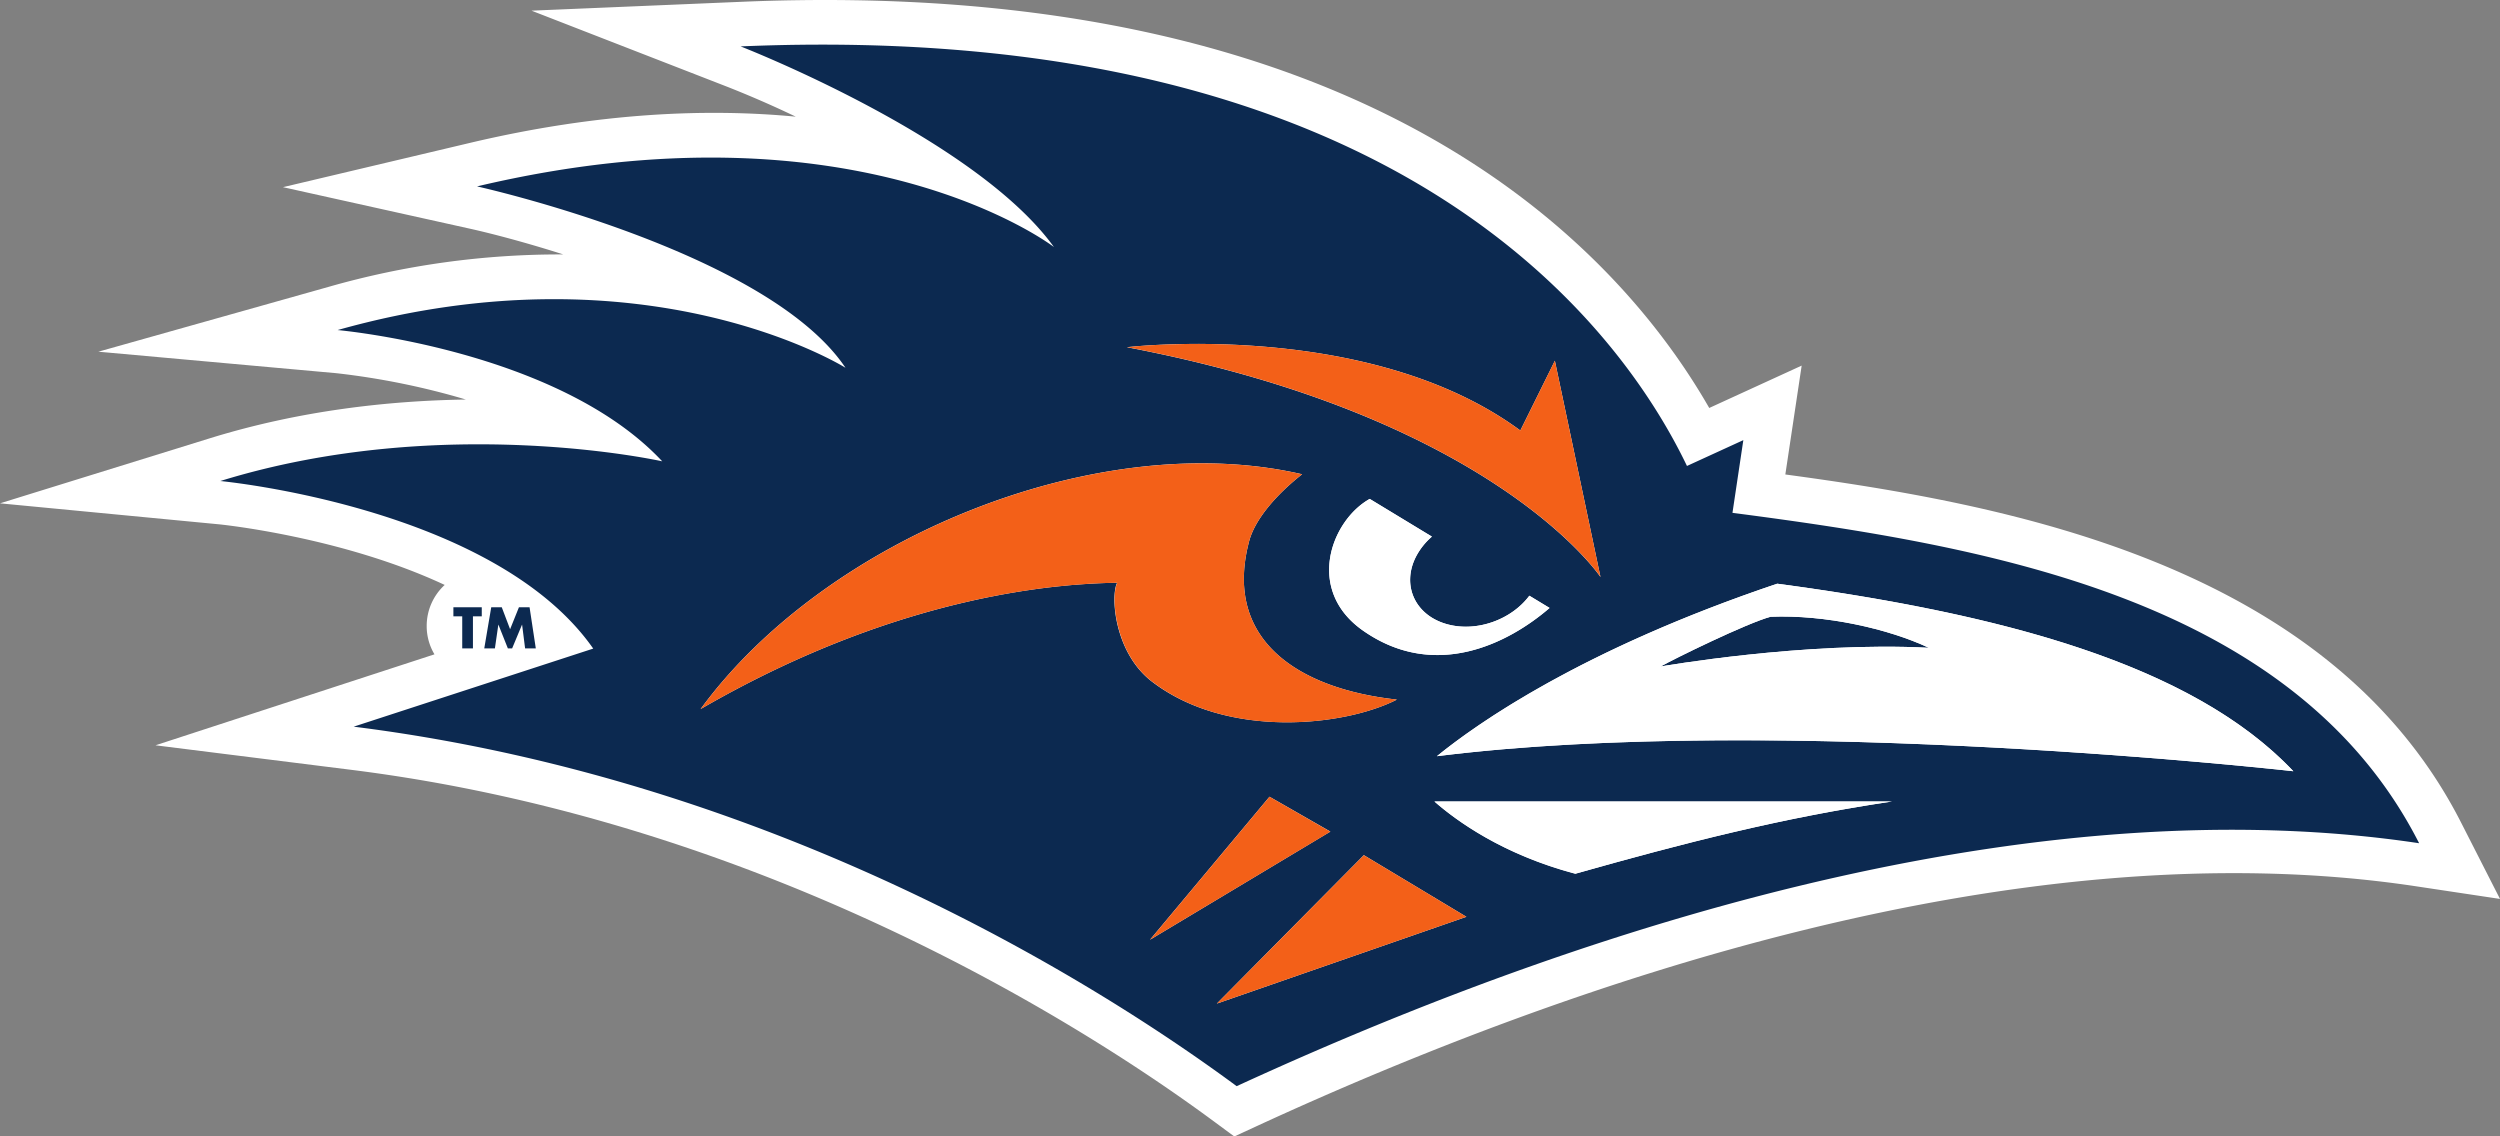 <svg id="Layer_1" data-name="Layer 1" xmlns="http://www.w3.org/2000/svg" width="750" height="340.94" viewBox="0 0 750 340.94"><rect x="0" y="0" width="750" height="340.94" fill="#808080" stroke="none"/><defs><style>.cls-1{fill:#fff;}.cls-2{fill:#0c2950;}.cls-3{fill:#f36018;}</style></defs><title>university-of-texas-at-san-antonio-logo</title><g id="utsa"><g id="utsa_BGD" data-name="utsa BGD"><g id="utsa-2" data-name="utsa"><g id="g10"><g id="Group-3"><path id="Fill-1" class="cls-1" d="M370.29,545.47,364,540.83c-35.79-26.42-132.63-89.56-258.69-105.36l-58.66-7.35,83.69-27.29a16.44,16.44,0,0,1-2.33-8.51,16.69,16.69,0,0,1,5.4-12.31c-30.92-14.47-67.23-18.14-67.76-18.19L0,355.53,63,336c27.18-8.4,54-11.27,76.77-11.61a224.57,224.57,0,0,0-38.85-7.9l-71.42-6.45,69-19.43A252.22,252.22,0,0,1,169,280.86c-11.26-3.59-21.26-6.21-27.87-7.69L84.89,260.68l56-13.26c38.61-9.15,71.25-10.42,97.84-7.89-8.33-4-15.57-7-20.48-8.94l-58.8-22.86,63-2.66c189-8,263.48,75,290.32,121.85l27.73-12.71-4.9,32.66c65.59,8.88,163,26.4,202.74,104.46L750,474.21l-25.37-3.82C605.46,452.46,470,499.54,377.38,542.2Z" transform="translate(0 -204.53)"/></g><g id="g12"><polyline id="path14" class="cls-2" points="138.67 194.52 141.88 194.52 141.88 184.9 144.53 184.9 144.53 182.18 136.02 182.18 136.02 184.9 138.67 184.9 138.67 194.52"/><polyline id="path16" class="cls-2" points="149.53 187.41 152.36 194.52 153.64 194.52 156.6 187.41 156.63 187.41 157.53 194.52 160.74 194.52 158.87 182.18 155.68 182.18 153.03 188.77 150.53 182.18 147.37 182.18 145.28 194.52 148.47 194.52 149.5 187.41 149.53 187.41"/><path id="path18" class="cls-2" d="M431.07,431.39c12-9.77,43.43-32,102.1-51.75,66.58,8.94,124.3,24,154.84,56.26C688,435.9,534.07,418.46,431.07,431.39Zm41.5,35.27C450.9,460.92,437,450.84,430.34,445l137.24,0C534.54,449.89,505.66,457.32,472.57,466.66ZM365.05,505.61l44.1-44.53,30.77,18.49Zm15.8-62.06L399.11,454,345,486.45Zm-170.67-26.3c37.5-51.28,119.19-84.62,180.45-70.44-7.93,6.23-14.17,13.63-15.88,20.05-7.84,29.37,14.35,44.26,44.3,47.55-15.55,7.95-50.83,12-73.54-5.45-11.31-8.74-12.38-25.79-10.37-29.6C316.63,379.59,269,383.2,210.18,417.25Zm248.63-34,6.06,3.67c-12.14,10.49-34.2,21.94-55.86,6.87-17.57-12.21-9.64-33.14,1.91-39.58l18.65,11.31a20.31,20.31,0,0,0-4.69,5.85c-4.57,8.74-.32,17.94,9.52,20.5C443.18,394.18,453.49,390.38,458.81,383.24Zm-2.71-49.56,10.36-20.94,13.69,64.9s-31.79-47.95-142.07-68.95C338.08,308.69,410.56,300.11,456.1,333.68ZM523,336.57l-16.91,7.75C487.24,305,421,210,222.18,218.45c0,0,70.27,27.31,94,60.19,0,0-58.64-45.29-173.07-18.19,0,0,87,19.28,110.54,54.42,0,0-59.53-37.45-152.37-11.32,0,0,66.07,5.84,97.39,39.38,0,0-65.74-14.75-132.58,5.91,0,0,82.1,7.74,111.88,50.27L106.1,422.53C238.91,439.18,338.23,506.19,371,530.38,487,477,616.16,441,725.74,457.5c-37.45-73.63-130.15-89.21-206-99.12Z" transform="translate(0 -204.53)"/><path id="path20" class="cls-2" d="M531.17,389.56c-7,1.86-29,12.64-33,14.92,0,0,43.13-7.58,80.47-5.61-12.23-5.76-31.17-10-47.48-9.31" transform="translate(0 -204.53)"/><path id="path22" class="cls-3" d="M480.15,377.64l-13.69-64.9L456.1,333.68c-45.54-33.57-118-25-118-25,110.28,21,142.07,68.95,142.07,68.95" transform="translate(0 -204.53)"/><path id="path24" class="cls-3" d="M419.05,414.41c-29.95-3.29-52.14-18.18-44.3-47.55,1.71-6.42,7.95-13.82,15.88-20.05C329.37,332.63,247.68,366,210.18,417.25c58.77-34.05,106.45-37.66,125-37.89-2,3.81-.94,20.86,10.37,29.6,22.71,17.5,58,13.4,73.54,5.45" transform="translate(0 -204.53)"/><polygon id="path26" class="cls-3" points="380.85 239.02 345.01 281.92 399.11 249.5 380.85 239.02"/><polygon id="path28" class="cls-3" points="365.05 301.08 439.92 275.04 409.15 256.55 365.05 301.08"/><path id="path30" class="cls-1" d="M429.57,365.51,410.92,354.2c-11.55,6.44-19.48,27.37-1.91,39.58,21.66,15.07,43.72,3.62,55.86-6.87l-6.06-3.67c-5.32,7.14-15.63,10.94-24.41,8.62-9.84-2.56-14.09-11.76-9.52-20.5a20.31,20.31,0,0,1,4.69-5.85" transform="translate(0 -204.53)"/><path id="path32" class="cls-1" d="M498.18,404.48c4-2.28,26-13.06,33-14.92,16.31-.66,35.25,3.55,47.48,9.31C541.31,396.9,498.18,404.48,498.18,404.48Zm35-24.84c-58.67,19.77-90.13,42-102.1,51.75C534.07,418.46,688,435.9,688,435.9c-30.54-32.3-88.26-47.32-154.84-56.26Z" transform="translate(0 -204.53)"/><path id="path34" class="cls-1" d="M472.57,466.66c33.09-9.34,62-16.77,95-21.69l-137.24,0c6.64,5.82,20.56,15.9,42.23,21.64" transform="translate(0 -204.53)"/></g></g></g></g></g></svg>